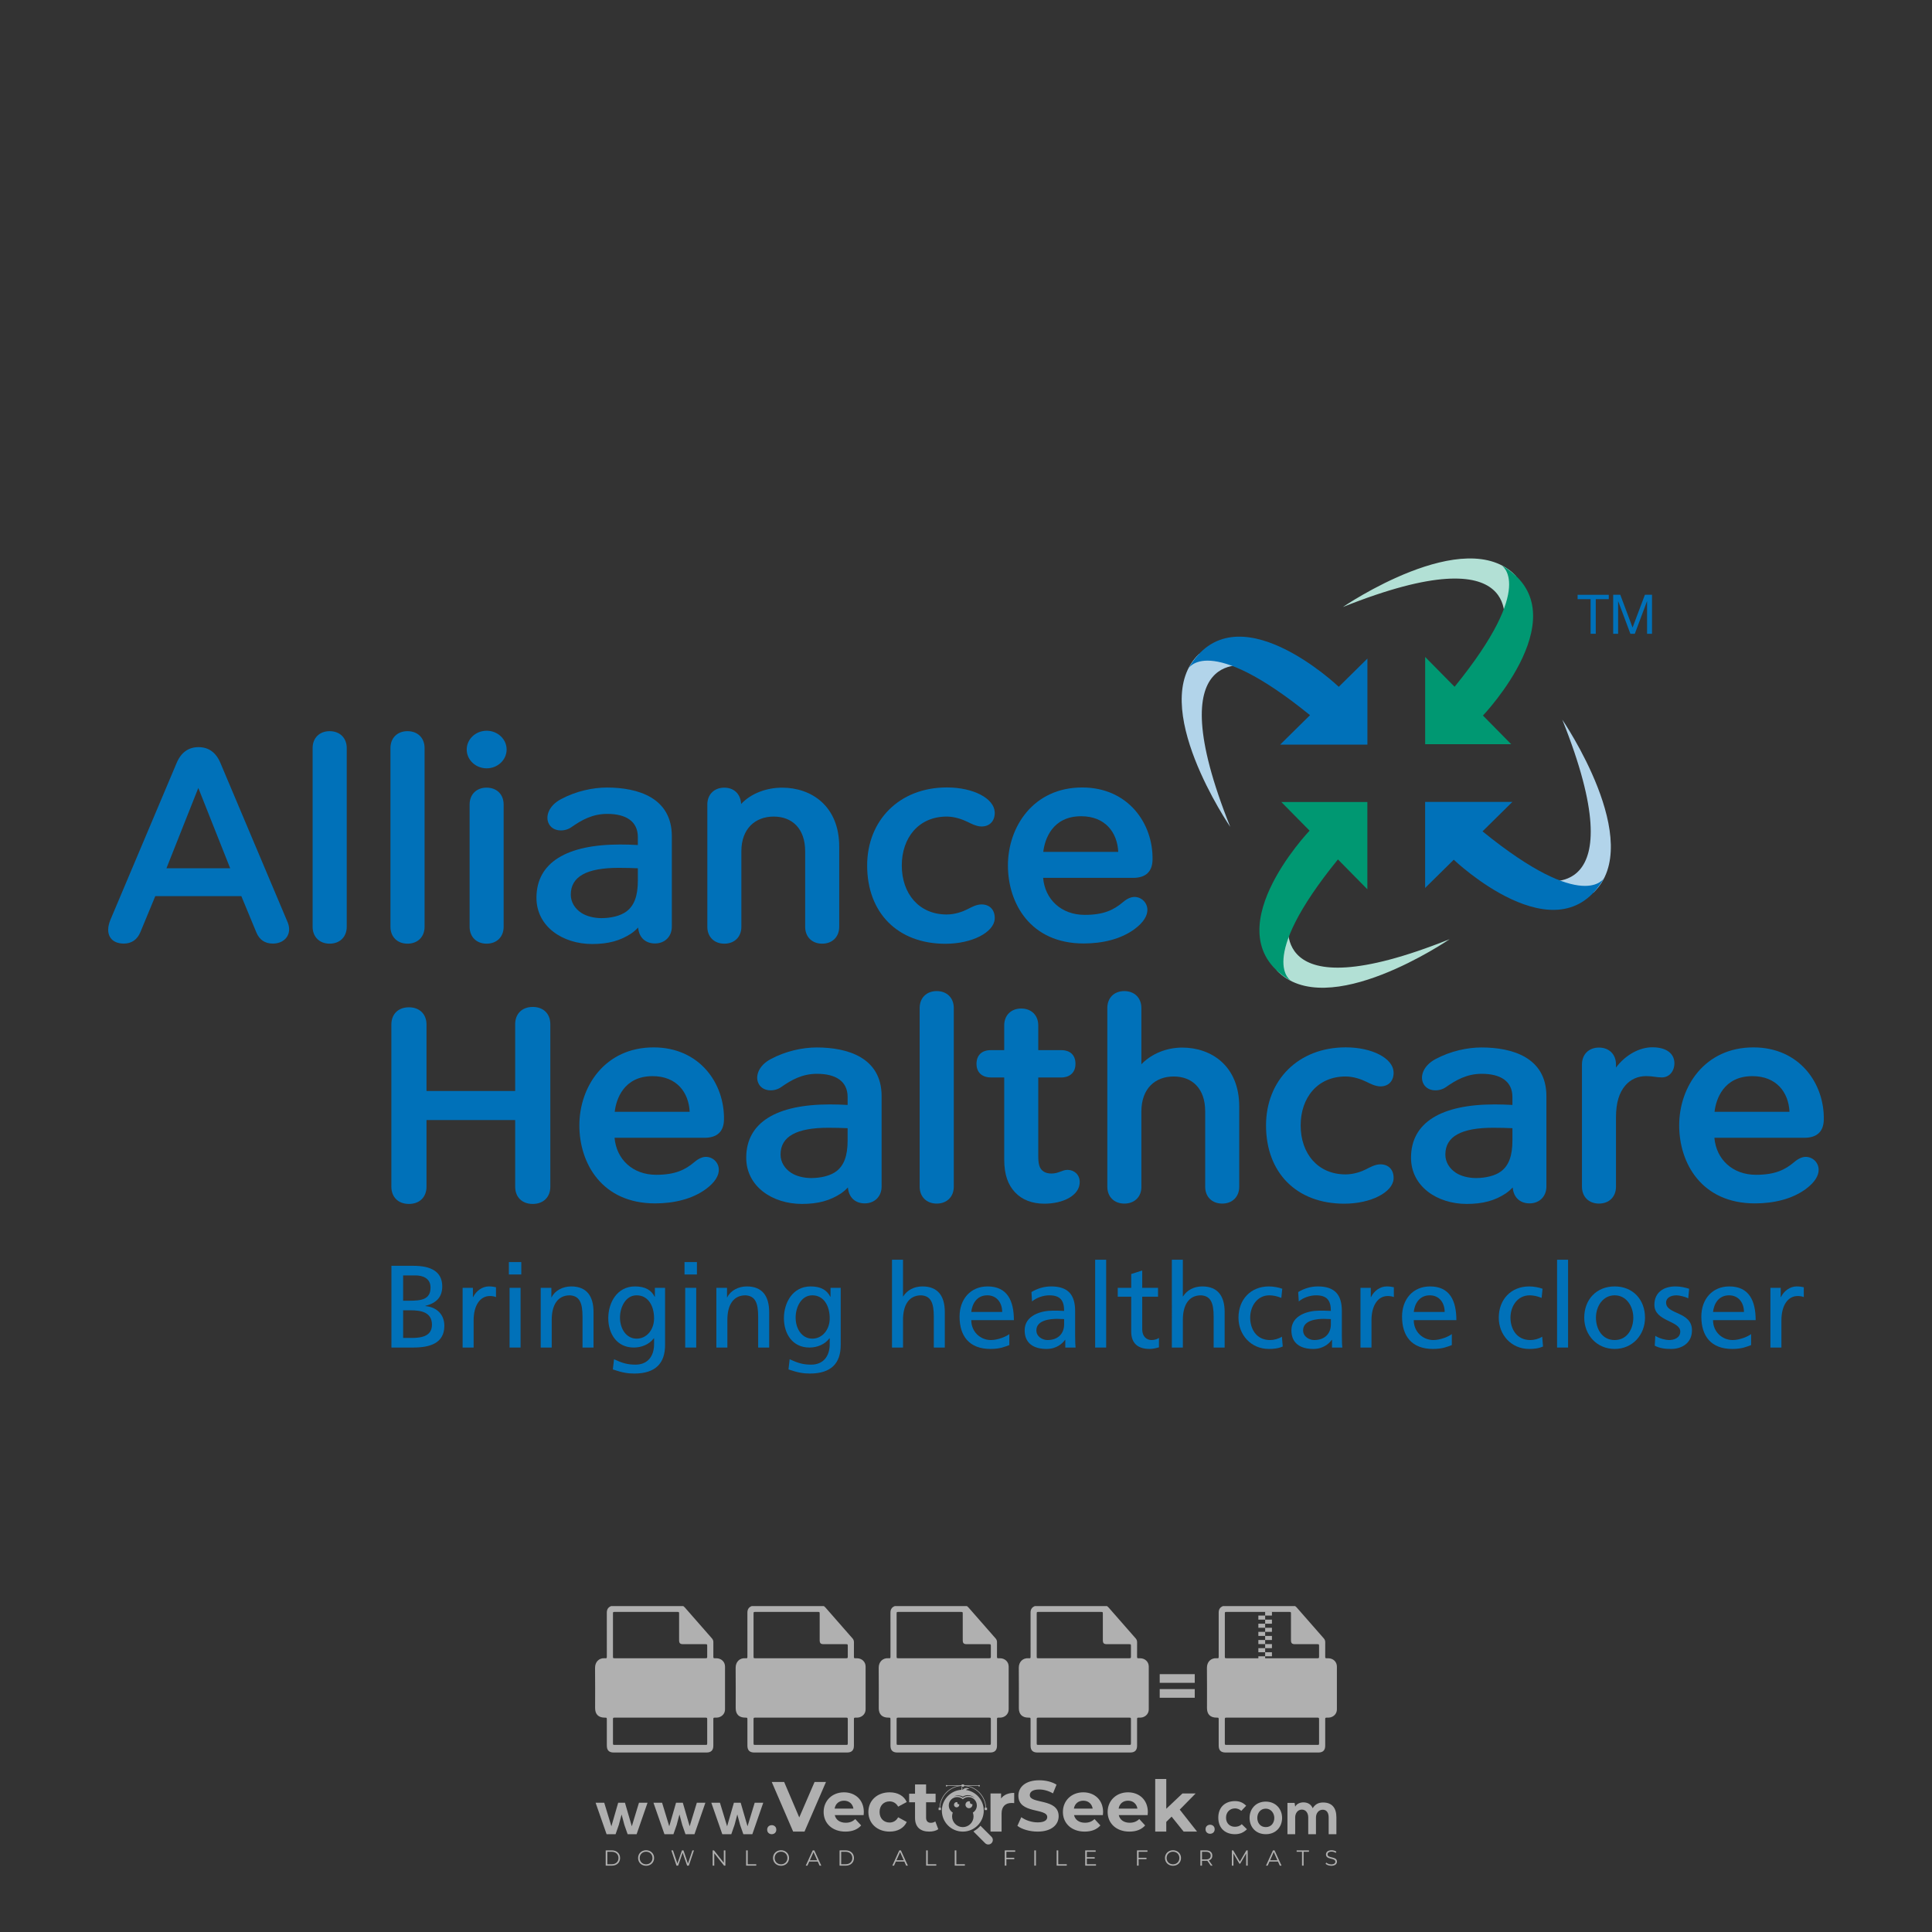 <?xml version="1.0" encoding="iso-8859-1"?>
<!-- Generator: Adobe Illustrator 24.3.0, SVG Export Plug-In . SVG Version: 6.00 Build 0)  -->
<svg version="1.1" id="Layer_1" xmlns="http://www.w3.org/2000/svg" xmlns:xlink="http://www.w3.org/1999/xlink" x="0px" y="0px"
	 viewBox="0 0 500 500" style="enable-background:new 0 0 500 500;" xml:space="preserve">
<rect x="0" y="0" width="500" height="500" fill="#333333" stroke="none"/>
<g id="watermark_1_">
	<g>
		<g id="watermark" style="opacity:0.61;">
			<g>
				<g>
					<g>
						<g>
							<polygon style="fill:#FFFFFF;" points="213.765,461.172 208.204,474.017 205.268,474.017 199.726,461.172 202.938,461.172 
								206.846,470.347 210.81,461.172 							"/>
						</g>
						<g>
							<path style="fill:#FFFFFF;" d="M223.507,469.741h-7.469c0.275,1.23,1.321,1.982,2.826,1.982c1.046,0,1.798-0.312,2.477-0.954
								l1.523,1.651c-0.917,1.046-2.294,1.597-4.074,1.597c-3.413,0-5.634-2.147-5.634-5.083c0-2.954,2.257-5.083,5.267-5.083
								c2.899,0,5.138,1.945,5.138,5.12C223.562,469.191,223.526,469.503,223.507,469.741 M216.002,468.071h4.863
								c-0.202-1.248-1.138-2.055-2.422-2.055C217.139,466.016,216.204,466.805,216.002,468.071"/>
						</g>
						<g>
							<path style="fill:#FFFFFF;" d="M224.735,468.934c0-2.973,2.294-5.083,5.505-5.083c2.074,0,3.707,0.899,4.423,2.514
								l-2.22,1.193c-0.532-0.936-1.321-1.358-2.221-1.358c-1.45,0-2.587,1.009-2.587,2.734c0,1.725,1.138,2.734,2.587,2.734
								c0.899,0,1.688-0.404,2.221-1.358l2.22,1.211c-0.716,1.578-2.349,2.495-4.423,2.495
								C227.029,474.017,224.735,471.907,224.735,468.934"/>
						</g>
						<g>
							<path style="fill:#FFFFFF;" d="M242.828,473.393c-0.587,0.422-1.45,0.624-2.331,0.624c-2.33,0-3.688-1.193-3.688-3.542
								v-4.055h-1.523v-2.202h1.523v-2.404h2.863v2.404h2.459v2.202h-2.459v4.019c0,0.844,0.458,1.303,1.229,1.303
								c0.422,0,0.844-0.128,1.156-0.367L242.828,473.393z"/>
						</g>
					</g>
					<g>
						<path style="fill:#FFFFFF;" d="M262.474,463.997v2.643c-0.238-0.018-0.422-0.037-0.642-0.037
							c-1.578,0-2.624,0.862-2.624,2.753v4.661h-2.863v-9.873h2.734v1.303C259.776,464.493,260.951,463.997,262.474,463.997"/>
					</g>
					<g>
						<path style="fill:#FFFFFF;" d="M263.299,472.53l1.009-2.239c1.083,0.789,2.697,1.339,4.239,1.339
							c1.762,0,2.477-0.587,2.477-1.376c0-2.404-7.469-0.752-7.469-5.524c0-2.184,1.762-4,5.413-4c1.615,0,3.267,0.385,4.459,1.138
							l-0.918,2.257c-1.193-0.679-2.422-1.009-3.56-1.009c-1.761,0-2.44,0.66-2.44,1.468c0,2.367,7.468,0.734,7.468,5.45
							c0,2.147-1.78,3.982-5.45,3.982C266.492,474.017,264.437,473.411,263.299,472.53"/>
					</g>
					<g>
						<path style="fill:#FFFFFF;" d="M285.428,469.741h-7.469c0.275,1.23,1.321,1.982,2.826,1.982c1.046,0,1.798-0.312,2.477-0.954
							l1.523,1.651c-0.918,1.046-2.294,1.597-4.074,1.597c-3.413,0-5.634-2.147-5.634-5.083c0-2.954,2.257-5.083,5.267-5.083
							c2.9,0,5.138,1.945,5.138,5.12C285.484,469.191,285.447,469.503,285.428,469.741 M277.923,468.071h4.863
							c-0.202-1.248-1.138-2.055-2.422-2.055C279.061,466.016,278.125,466.805,277.923,468.071"/>
					</g>
					<g>
						<path style="fill:#FFFFFF;" d="M297.007,469.741h-7.469c0.275,1.23,1.321,1.982,2.826,1.982c1.046,0,1.798-0.312,2.477-0.954
							l1.523,1.651c-0.918,1.046-2.294,1.597-4.074,1.597c-3.413,0-5.634-2.147-5.634-5.083c0-2.954,2.257-5.083,5.267-5.083
							c2.899,0,5.138,1.945,5.138,5.12C297.062,469.191,297.025,469.503,297.007,469.741 M289.501,468.071h4.863
							c-0.202-1.248-1.138-2.055-2.422-2.055C290.639,466.016,289.703,466.805,289.501,468.071"/>
					</g>
					<g>
						<polygon style="fill:#FFFFFF;" points="303.208,470.145 301.831,471.503 301.831,474.017 298.969,474.017 298.969,460.401 
							301.831,460.401 301.831,468.108 306.016,464.144 309.429,464.144 305.318,468.328 309.796,474.017 306.327,474.017 						"/>
					</g>
					<g>
						<path style="fill:#FFFFFF;" d="M256.601,475.359L256.601,475.359l-2.86-2.86c-0.435,0.508-0.953,0.943-1.534,1.284
							c-0.092,0.069-0.186,0.136-0.283,0.199l3.027,3.027c0.456,0.456,1.195,0.456,1.65,0
							C257.057,476.554,257.057,475.815,256.601,475.359"/>
					</g>
					<g>
						<path style="fill:#FFFFFF;" d="M249.984,463.244c0.221-0.173,0.495-0.281,0.797-0.281c0.042,0,0.083,0.002,0.124,0.006
							c-0.214-0.156-0.478-0.249-0.764-0.249c-0.395,0-0.744,0.18-0.981,0.458c-0.051,0-0.1,0.006-0.151,0.008
							c0.039-0.077,0.064-0.162,0.064-0.255c0-0.234-0.143-0.434-0.346-0.519c0.087,0.126,0.138,0.279,0.138,0.445
							c0,0.122-0.031,0.237-0.081,0.341c-2.811,0.201-5.03,2.539-5.03,5.4c0,2.993,2.426,5.42,5.42,5.42
							c2.993,0,5.42-2.426,5.42-5.42C254.595,465.879,252.593,463.635,249.984,463.244 M247.983,464.656
							c0.435,0,0.844,0.112,1.199,0.309c0.374-0.245,0.82-0.387,1.299-0.387c0.711,0,1.348,0.312,1.784,0.806
							c-0.435-0.379-1.004-0.61-1.627-0.61c-0.449,0-0.87,0.12-1.234,0.329c-0.079,0.046-0.156,0.096-0.229,0.15
							c-0.065-0.048-0.133-0.093-0.204-0.134c-0.369-0.219-0.8-0.344-1.26-0.344c-0.3,0-0.588,0.054-0.854,0.152
							C247.196,464.754,247.578,464.656,247.983,464.656 M251.772,469.098c0.115,0.305,0.181,0.634,0.181,0.979
							c0,1.534-1.244,2.777-2.778,2.777c-1.534,0-2.777-1.243-2.777-2.777c0-0.345,0.066-0.674,0.181-0.979
							c-0.62-0.382-1.035-1.064-1.035-1.846c0-1.197,0.971-2.168,2.168-2.168c0.565,0,1.078,0.218,1.463,0.572
							c0.386-0.354,0.899-0.572,1.464-0.572c1.197,0,2.168,0.971,2.168,2.168C252.807,468.034,252.392,468.716,251.772,469.098"/>
					</g>
					<g>
						<path style="fill:#FFFFFF;" d="M251.666,467.061c0,0.497-0.404,0.901-0.901,0.901c-0.497,0-0.901-0.404-0.901-0.901
							s0.404-0.901,0.901-0.901c0.101,0,0.197,0.017,0.287,0.047c-0.03,0.062-0.045,0.132-0.045,0.204
							c0,0.273,0.221,0.494,0.494,0.494c0.05,0,0.099-0.008,0.146-0.022C251.66,466.941,251.666,467,251.666,467.061"/>
					</g>
					<g>
						<path style="fill:#FFFFFF;" d="M248.255,467.061c0,0.376-0.305,0.681-0.681,0.681c-0.376,0-0.681-0.305-0.681-0.681
							s0.305-0.681,0.681-0.681c0.076,0,0.149,0.013,0.217,0.035c-0.023,0.047-0.034,0.1-0.034,0.155
							c0,0.206,0.167,0.374,0.374,0.374c0.038,0,0.075-0.006,0.11-0.017C248.25,466.97,248.255,467.015,248.255,467.061"/>
					</g>
					<g>
						<g>
							<g>
								<rect x="242.908" y="467.83" style="fill:#FFFFFF;" width="0.616" height="0.616"/>
							</g>
							<g>
								<rect x="254.827" y="467.83" style="fill:#FFFFFF;" width="0.616" height="0.616"/>
							</g>
							<g>
								<path style="fill:#FFFFFF;" d="M255.205,468.082h-0.14c0-3.248-2.642-5.89-5.89-5.89c-3.248,0-5.89,2.642-5.89,5.89h-0.14
									c0-1.611,0.627-3.125,1.766-4.264c1.139-1.139,2.653-1.766,4.264-1.766c1.611,0,3.125,0.627,4.264,1.766
									C254.578,464.957,255.205,466.471,255.205,468.082"/>
							</g>
						</g>
						<g>
							<rect x="248.868" y="461.814" style="fill:#FFFFFF;" width="0.616" height="0.616"/>
						</g>
						<g>
							<rect x="244.95" y="462.052" style="fill:#FFFFFF;" width="8.45" height="0.14"/>
						</g>
						<g>
							<path style="fill:#FFFFFF;" d="M245.174,462.15c0,0.108-0.088,0.196-0.196,0.196c-0.108,0-0.196-0.088-0.196-0.196
								c0-0.108,0.088-0.196,0.196-0.196C245.086,461.954,245.174,462.042,245.174,462.15"/>
						</g>
						<g>
							<path style="fill:#FFFFFF;" d="M253.596,462.15c0,0.108-0.088,0.196-0.196,0.196c-0.108,0-0.196-0.088-0.196-0.196
								c0-0.108,0.088-0.196,0.196-0.196C253.509,461.954,253.596,462.042,253.596,462.15"/>
						</g>
					</g>
				</g>
				<g>
					<path style="fill:#FFFFFF;" d="M314.356,473.409c0,1.559-2.364,1.559-2.364,0C311.993,471.851,314.356,471.851,314.356,473.409
						z"/>
				</g>
				<g>
					<g>
						<g>
							<path style="fill:#FFFFFF;" d="M161.739,466.549l1.772,6.088l1.855-6.088h2.215l-2.823,8.14h-2.33l-0.837-2.396l-0.722-2.708
								l-0.722,2.708l-0.837,2.396h-2.33l-2.839-8.14h2.231l1.855,6.088l1.756-6.088H161.739z"/>
						</g>
						<g>
							<path style="fill:#FFFFFF;" d="M176.713,466.549l1.772,6.088l1.855-6.088h2.215l-2.823,8.14h-2.33l-0.837-2.396l-0.722-2.708
								l-0.722,2.708l-0.837,2.396h-2.33l-2.839-8.14h2.231l1.855,6.088l1.756-6.088H176.713z"/>
						</g>
						<g>
							<path style="fill:#FFFFFF;" d="M191.687,466.549l1.772,6.088l1.855-6.088h2.215l-2.823,8.14h-2.33l-0.837-2.396l-0.722-2.708
								l-0.722,2.708l-0.837,2.396h-2.33l-2.839-8.14h2.231l1.855,6.088l1.756-6.088H191.687z"/>
						</g>
					</g>
					<g>
						<path style="fill:#FFFFFF;" d="M200.908,473.52c0,1.559-2.364,1.559-2.364,0C198.545,471.962,200.908,471.962,200.908,473.52z
							"/>
					</g>
					<g>
						<path style="fill:#FFFFFF;" d="M322.71,473.409c-0.935,0.919-1.919,1.28-3.117,1.28c-2.346,0-4.3-1.411-4.3-4.282
							s1.953-4.284,4.3-4.284c1.149,0,2.035,0.329,2.921,1.199l-1.264,1.329c-0.476-0.428-1.066-0.64-1.623-0.64
							c-1.346,0-2.33,0.985-2.33,2.396c0,1.542,1.05,2.362,2.297,2.362c0.64,0,1.28-0.18,1.772-0.672L322.71,473.409z"/>
					</g>
					<g>
						<path style="fill:#FFFFFF;" d="M331.805,470.472c0,2.33-1.591,4.217-4.217,4.217c-2.626,0-4.201-1.887-4.201-4.217
							c0-2.314,1.609-4.217,4.185-4.217C330.149,466.255,331.805,468.158,331.805,470.472z M325.389,470.472
							c0,1.231,0.739,2.38,2.199,2.38c1.46,0,2.199-1.149,2.199-2.38c0-1.215-0.854-2.396-2.199-2.396
							C326.144,468.077,325.389,469.258,325.389,470.472z"/>
					</g>
					<g>
						<path style="fill:#FFFFFF;" d="M338.572,474.689v-4.332c0-1.068-0.559-2.035-1.658-2.035c-1.082,0-1.722,0.967-1.722,2.035
							v4.332h-2.003v-8.107h1.855l0.148,0.985c0.426-0.82,1.362-1.116,2.133-1.116c0.969,0,1.937,0.394,2.396,1.51
							c0.723-1.149,1.658-1.478,2.708-1.478c2.297,0,3.43,1.412,3.43,3.84v4.365h-2.003v-4.365c0-1.066-0.442-1.97-1.526-1.97
							c-1.082,0-1.756,0.935-1.756,2.003v4.332H338.572z"/>
					</g>
				</g>
			</g>
		</g>
		<g style="opacity:0.61;">
			<g>
				<g>
					<path style="fill:#FFFFFF;" d="M345.988,431.299c-0.006-1.224-0.959-2.121-2.189-2.14c-0.924-0.014-0.832,0.12-0.834-0.867
						c-0.003-1.097-0.007-2.194,0.003-3.292c0.003-0.379-0.112-0.691-0.362-0.976c-2.342-2.668-4.678-5.342-7.019-8.011
						c-0.12-0.137-0.275-0.244-0.414-0.366c-6.214,0-12.427,0-18.641,0c-0.794,0.293-1.14,0.868-1.138,1.709
						c0.01,3.748,0.004,7.496,0.004,11.243c0,0.556-0.003,0.589-0.55,0.551c-1.497-0.102-2.516,0.986-2.497,2.492
						c0.044,3.476,0.013,6.953,0.014,10.429c0.001,1.58,0.867,2.443,2.45,2.449c0.582,0.002,0.582,0.002,0.582,0.6
						c0,2.219-0.001,4.438,0.001,6.657c0.001,1.192,0.58,1.771,1.768,1.771c8.013,0.001,16.027,0.001,24.04,0
						c1.168,0,1.755-0.583,1.757-1.745c0.002-2.256,0-4.512,0.001-6.768c0-0.512,0.002-0.511,0.52-0.515
						c0.271-0.002,0.541,0.008,0.809-0.058c0.996-0.246,1.69-1.044,1.694-2.069C346.003,438.696,346.005,434.997,345.988,431.299z
						 M317.537,417.162c5.337,0,10.674,0,16.01,0c0.548,0,0.554,0.007,0.554,0.561c0.001,2.243-0.001,4.486,0.001,6.73
						c0.001,0.811,0.249,1.059,1.06,1.059c1.91,0.001,3.821,0,5.731,0.001c0.458,0,0.479,0.021,0.481,0.483
						c0.003,0.887,0.002,1.775,0,2.662c-0.001,0.477-0.024,0.498-0.504,0.499c-3.895,0.001-7.79,0-11.684,0
						c-3.882,0-7.765,0-11.647,0c-0.55,0-0.552-0.001-0.552-0.561c-0.001-3.624-0.001-7.247,0-10.871
						C316.987,417.166,316.991,417.162,317.537,417.162z M340.822,451.579c-3.883,0.001-7.766,0-11.65,0c-3.871,0-7.742,0-11.613,0
						c-0.572,0-0.574-0.002-0.574-0.579c-0.001-1.997-0.001-3.994,0.001-5.991c0-0.464,0.023-0.486,0.478-0.487
						c7.803-0.001,15.607-0.001,23.41,0c0.478,0,0.499,0.02,0.499,0.503c0.002,1.997,0.001,3.994,0,5.991
						C341.375,451.574,341.37,451.579,340.822,451.579z"/>
				</g>
				<g>
					<g>
						<rect x="327.418" y="417.053" style="fill:#FFFFFF;" width="1.757" height="1.054"/>
					</g>
					<g>
						<rect x="325.662" y="418.107" style="fill:#FFFFFF;" width="1.757" height="1.054"/>
					</g>
					<g>
						<rect x="327.418" y="419.161" style="fill:#FFFFFF;" width="1.757" height="1.054"/>
					</g>
					<g>
						<rect x="325.662" y="420.215" style="fill:#FFFFFF;" width="1.757" height="1.054"/>
					</g>
					<g>
						<rect x="327.418" y="421.269" style="fill:#FFFFFF;" width="1.757" height="1.054"/>
					</g>
					<g>
						<rect x="325.662" y="422.323" style="fill:#FFFFFF;" width="1.757" height="1.054"/>
					</g>
					<g>
						<rect x="327.418" y="423.378" style="fill:#FFFFFF;" width="1.757" height="1.054"/>
					</g>
					<g>
						<rect x="325.662" y="424.432" style="fill:#FFFFFF;" width="1.757" height="1.054"/>
					</g>
					<g>
						<rect x="327.418" y="425.486" style="fill:#FFFFFF;" width="1.757" height="1.054"/>
					</g>
					<g>
						<rect x="325.662" y="426.54" style="fill:#FFFFFF;" width="1.757" height="1.054"/>
					</g>
					<g>
						<rect x="327.418" y="427.594" style="fill:#FFFFFF;" width="1.757" height="1.054"/>
					</g>
					<g>
						<rect x="325.662" y="428.648" style="fill:#FFFFFF;" width="1.757" height="1.054"/>
					</g>
				</g>
			</g>
			<g>
				<path style="fill:#FFFFFF;" d="M187.637,431.299c-0.006-1.224-0.959-2.121-2.189-2.14c-0.924-0.014-0.832,0.12-0.834-0.867
					c-0.003-1.097-0.007-2.194,0.003-3.292c0.003-0.379-0.112-0.691-0.362-0.976c-2.342-2.668-4.678-5.342-7.019-8.011
					c-0.12-0.137-0.275-0.244-0.414-0.366c-6.214,0-12.427,0-18.641,0c-0.794,0.293-1.14,0.868-1.138,1.709
					c0.01,3.748,0.004,7.496,0.004,11.243c0,0.556-0.003,0.589-0.55,0.551c-1.497-0.102-2.516,0.986-2.497,2.492
					c0.044,3.476,0.013,6.953,0.014,10.429c0.001,1.58,0.867,2.443,2.45,2.449c0.582,0.002,0.582,0.002,0.582,0.6
					c0,2.219-0.001,4.438,0.001,6.657c0.001,1.192,0.58,1.771,1.768,1.771c8.013,0.001,16.027,0.001,24.04,0
					c1.168,0,1.755-0.583,1.757-1.745c0.002-2.256,0-4.512,0.001-6.768c0-0.512,0.002-0.511,0.52-0.515
					c0.271-0.002,0.541,0.008,0.809-0.058c0.996-0.246,1.69-1.044,1.694-2.069C187.652,438.696,187.655,434.997,187.637,431.299z
					 M159.187,417.162c5.337,0,10.674,0,16.01,0c0.548,0,0.554,0.007,0.554,0.561c0.001,2.243-0.001,4.486,0.001,6.73
					c0.001,0.811,0.249,1.059,1.06,1.059c1.91,0.001,3.821,0,5.731,0.001c0.458,0,0.479,0.021,0.481,0.483
					c0.003,0.887,0.002,1.775,0,2.662c-0.001,0.477-0.024,0.498-0.504,0.499c-3.895,0.001-7.79,0-11.684,0
					c-3.882,0-7.765,0-11.647,0c-0.55,0-0.552-0.001-0.552-0.561c-0.001-3.624-0.001-7.247,0-10.871
					C158.636,417.166,158.64,417.162,159.187,417.162z M182.472,451.579c-3.883,0.001-7.766,0-11.65,0c-3.871,0-7.742,0-11.613,0
					c-0.572,0-0.574-0.002-0.574-0.579c-0.001-1.997-0.001-3.994,0.001-5.991c0-0.464,0.023-0.486,0.478-0.487
					c7.803-0.001,15.607-0.001,23.41,0c0.478,0,0.499,0.02,0.499,0.503c0.002,1.997,0.001,3.994,0,5.991
					C183.024,451.574,183.019,451.579,182.472,451.579z"/>
			</g>
			<g>
				<path style="fill:#FFFFFF;" d="M159.779,440.669v-7.897h2.779c0.375,0,0.726,0.061,1.053,0.182
					c0.327,0.121,0.612,0.292,0.855,0.513c0.242,0.221,0.434,0.483,0.573,0.789c0.14,0.305,0.21,0.642,0.21,1.009
					c0,0.375-0.07,0.715-0.21,1.02c-0.14,0.305-0.331,0.568-0.573,0.789c-0.243,0.221-0.528,0.392-0.855,0.513
					c-0.327,0.121-0.678,0.182-1.053,0.182h-1.29v2.901H159.779z M162.58,436.356c0.39,0,0.684-0.111,0.882-0.331
					c0.199-0.22,0.298-0.474,0.298-0.761c0-0.14-0.024-0.276-0.072-0.408c-0.048-0.132-0.121-0.248-0.221-0.347
					c-0.099-0.099-0.223-0.178-0.37-0.237c-0.147-0.059-0.32-0.089-0.518-0.089h-1.312v2.173H162.58z"/>
				<path style="fill:#FFFFFF;" d="M166.308,432.771h1.731l3.177,5.294h0.088l-0.088-1.522v-3.772h1.478v7.897h-1.566l-3.353-5.592
					h-0.088l0.088,1.522v4.07h-1.467V432.771z"/>
				<path style="fill:#FFFFFF;" d="M177.922,436.334h3.872c0.022,0.089,0.04,0.195,0.055,0.32c0.014,0.125,0.022,0.25,0.022,0.375
					c0,0.507-0.077,0.985-0.231,1.434c-0.154,0.449-0.397,0.849-0.728,1.202c-0.353,0.375-0.776,0.666-1.268,0.871
					c-0.493,0.206-1.055,0.309-1.688,0.309c-0.574,0-1.114-0.103-1.622-0.309c-0.507-0.206-0.948-0.492-1.323-0.86
					c-0.375-0.367-0.673-0.803-0.894-1.307c-0.221-0.504-0.331-1.053-0.331-1.649c0-0.595,0.11-1.145,0.331-1.649
					c0.221-0.504,0.518-0.939,0.894-1.307c0.375-0.367,0.816-0.654,1.323-0.86c0.507-0.206,1.048-0.309,1.622-0.309
					c0.64,0,1.211,0.11,1.715,0.331c0.504,0.221,0.935,0.526,1.296,0.915l-1.025,1.004c-0.258-0.272-0.544-0.48-0.861-0.623
					c-0.316-0.143-0.695-0.215-1.136-0.215c-0.361,0-0.703,0.065-1.026,0.193c-0.324,0.129-0.607,0.311-0.85,0.546
					c-0.242,0.235-0.436,0.52-0.579,0.855c-0.143,0.335-0.215,0.708-0.215,1.119c0,0.412,0.072,0.785,0.215,1.12
					c0.143,0.335,0.338,0.62,0.584,0.855c0.246,0.235,0.531,0.418,0.855,0.546c0.323,0.129,0.669,0.193,1.037,0.193
					c0.419,0,0.773-0.061,1.064-0.182c0.29-0.121,0.538-0.278,0.744-0.469c0.148-0.132,0.275-0.3,0.381-0.502
					c0.106-0.202,0.189-0.428,0.248-0.678h-2.482V436.334z"/>
			</g>
			<g>
				<path style="fill:#FFFFFF;" d="M224.019,431.299c-0.006-1.224-0.959-2.121-2.189-2.14c-0.924-0.014-0.832,0.12-0.834-0.867
					c-0.003-1.097-0.007-2.194,0.003-3.292c0.003-0.379-0.112-0.691-0.362-0.976c-2.342-2.668-4.678-5.342-7.019-8.011
					c-0.12-0.137-0.275-0.244-0.414-0.366c-6.214,0-12.427,0-18.641,0c-0.794,0.293-1.14,0.868-1.138,1.709
					c0.01,3.748,0.004,7.496,0.004,11.243c0,0.556-0.003,0.589-0.55,0.551c-1.497-0.102-2.516,0.986-2.497,2.492
					c0.044,3.476,0.013,6.953,0.014,10.429c0.001,1.58,0.867,2.443,2.45,2.449c0.582,0.002,0.582,0.002,0.582,0.6
					c0,2.219-0.001,4.438,0.001,6.657c0.001,1.192,0.58,1.771,1.768,1.771c8.013,0.001,16.027,0.001,24.04,0
					c1.168,0,1.755-0.583,1.757-1.745c0.002-2.256,0-4.512,0.001-6.768c0-0.512,0.002-0.511,0.52-0.515
					c0.271-0.002,0.541,0.008,0.809-0.058c0.997-0.246,1.69-1.044,1.694-2.069C224.034,438.696,224.036,434.997,224.019,431.299z
					 M195.568,417.162c5.337,0,10.674,0,16.01,0c0.548,0,0.554,0.007,0.554,0.561c0.001,2.243-0.001,4.486,0.001,6.73
					c0.001,0.811,0.249,1.059,1.06,1.059c1.91,0.001,3.821,0,5.731,0.001c0.458,0,0.479,0.021,0.481,0.483
					c0.003,0.887,0.002,1.775,0,2.662c-0.001,0.477-0.024,0.498-0.504,0.499c-3.895,0.001-7.79,0-11.684,0
					c-3.882,0-7.765,0-11.647,0c-0.55,0-0.552-0.001-0.552-0.561c-0.001-3.624-0.001-7.247,0-10.871
					C195.018,417.166,195.022,417.162,195.568,417.162z M218.854,451.579c-3.883,0.001-7.766,0-11.65,0c-3.871,0-7.742,0-11.613,0
					c-0.572,0-0.574-0.002-0.574-0.579c-0.001-1.997-0.001-3.994,0.001-5.991c0-0.464,0.023-0.486,0.478-0.487
					c7.803-0.001,15.607-0.001,23.41,0c0.478,0,0.499,0.02,0.499,0.503c0.002,1.997,0.001,3.994,0,5.991
					C219.406,451.574,219.401,451.579,218.854,451.579z"/>
			</g>
			<g>
				<path style="fill:#FFFFFF;" d="M205.111,432.771h1.699l2.967,7.897h-1.644l-0.651-1.886h-3.044l-0.651,1.886h-1.643
					L205.111,432.771z M206.997,437.415l-0.706-1.974l-0.287-0.96h-0.088l-0.287,0.96l-0.706,1.974H206.997z"/>
				<path style="fill:#FFFFFF;" d="M211.331,434.536c-0.125,0-0.245-0.024-0.359-0.072c-0.114-0.048-0.213-0.114-0.298-0.199
					c-0.084-0.084-0.151-0.182-0.198-0.292c-0.048-0.11-0.072-0.232-0.072-0.364s0.024-0.254,0.072-0.364
					c0.048-0.11,0.114-0.208,0.198-0.292c0.084-0.084,0.184-0.151,0.298-0.198c0.114-0.048,0.233-0.072,0.359-0.072
					c0.257,0,0.478,0.09,0.662,0.27c0.184,0.181,0.276,0.399,0.276,0.656s-0.092,0.476-0.276,0.656
					C211.809,434.446,211.589,434.536,211.331,434.536z M210.615,440.669v-5.404h1.445v5.404H210.615z"/>
			</g>
			<g>
				<path style="fill:#FFFFFF;" d="M261.044,431.299c-0.006-1.224-0.959-2.121-2.189-2.14c-0.924-0.014-0.832,0.12-0.834-0.867
					c-0.003-1.097-0.007-2.194,0.003-3.292c0.003-0.379-0.112-0.691-0.362-0.976c-2.342-2.668-4.678-5.342-7.019-8.011
					c-0.12-0.137-0.275-0.244-0.414-0.366c-6.214,0-12.427,0-18.641,0c-0.794,0.293-1.14,0.868-1.138,1.709
					c0.01,3.748,0.004,7.496,0.004,11.243c0,0.556-0.003,0.589-0.55,0.551c-1.497-0.102-2.516,0.986-2.497,2.492
					c0.044,3.476,0.013,6.953,0.014,10.429c0.001,1.58,0.867,2.443,2.45,2.449c0.582,0.002,0.582,0.002,0.582,0.6
					c0,2.219-0.001,4.438,0.001,6.657c0.001,1.192,0.58,1.771,1.768,1.771c8.013,0.001,16.027,0.001,24.04,0
					c1.168,0,1.755-0.583,1.757-1.745c0.002-2.256,0-4.512,0.001-6.768c0-0.512,0.002-0.511,0.52-0.515
					c0.271-0.002,0.541,0.008,0.809-0.058c0.996-0.246,1.69-1.044,1.694-2.069C261.059,438.696,261.061,434.997,261.044,431.299z
					 M232.593,417.162c5.337,0,10.674,0,16.01,0c0.548,0,0.554,0.007,0.554,0.561c0.001,2.243-0.001,4.486,0.001,6.73
					c0.001,0.811,0.249,1.059,1.06,1.059c1.91,0.001,3.821,0,5.731,0.001c0.458,0,0.479,0.021,0.481,0.483
					c0.003,0.887,0.002,1.775,0,2.662c-0.001,0.477-0.024,0.498-0.504,0.499c-3.895,0.001-7.79,0-11.684,0
					c-3.882,0-7.765,0-11.647,0c-0.55,0-0.552-0.001-0.552-0.561c-0.001-3.624-0.001-7.247,0-10.871
					C232.042,417.166,232.047,417.162,232.593,417.162z M255.878,451.579c-3.883,0.001-7.766,0-11.65,0c-3.871,0-7.742,0-11.613,0
					c-0.572,0-0.574-0.002-0.574-0.579c-0.001-1.997-0.001-3.994,0.001-5.991c0-0.464,0.023-0.486,0.478-0.487
					c7.803-0.001,15.607-0.001,23.41,0c0.478,0,0.499,0.02,0.499,0.503c0.002,1.997,0.001,3.994,0,5.991
					C256.431,451.574,256.426,451.579,255.878,451.579z"/>
			</g>
			<g>
				<path style="fill:#FFFFFF;" d="M236.361,440.845c-0.338,0-0.662-0.048-0.971-0.143c-0.309-0.095-0.592-0.239-0.849-0.43
					c-0.257-0.191-0.481-0.425-0.673-0.7c-0.191-0.276-0.342-0.597-0.452-0.965l1.401-0.551c0.103,0.397,0.283,0.726,0.54,0.987
					c0.257,0.261,0.596,0.392,1.015,0.392c0.154,0,0.303-0.02,0.447-0.061c0.143-0.04,0.272-0.099,0.386-0.176
					s0.204-0.175,0.27-0.292c0.066-0.118,0.099-0.254,0.099-0.408c0-0.147-0.026-0.279-0.077-0.397
					c-0.051-0.117-0.138-0.227-0.259-0.331c-0.121-0.103-0.28-0.202-0.475-0.298c-0.195-0.095-0.435-0.195-0.722-0.298l-0.485-0.176
					c-0.213-0.073-0.429-0.173-0.645-0.298c-0.217-0.125-0.413-0.276-0.59-0.452c-0.177-0.176-0.322-0.384-0.436-0.623
					c-0.114-0.239-0.171-0.509-0.171-0.81c0-0.309,0.06-0.597,0.182-0.866c0.121-0.268,0.294-0.503,0.518-0.706
					c0.224-0.202,0.492-0.36,0.805-0.474s0.66-0.171,1.042-0.171c0.397,0,0.74,0.053,1.031,0.16
					c0.291,0.107,0.537,0.243,0.739,0.408c0.202,0.165,0.366,0.348,0.491,0.546c0.125,0.199,0.217,0.386,0.276,0.563l-1.312,0.551
					c-0.074-0.221-0.208-0.419-0.402-0.596c-0.195-0.176-0.462-0.265-0.8-0.265c-0.324,0-0.592,0.075-0.805,0.226
					c-0.213,0.151-0.32,0.348-0.32,0.59c0,0.235,0.103,0.436,0.309,0.601c0.206,0.165,0.533,0.325,0.982,0.48l0.497,0.165
					c0.316,0.111,0.605,0.237,0.866,0.381c0.261,0.143,0.485,0.314,0.673,0.513c0.187,0.199,0.331,0.425,0.43,0.678
					c0.1,0.254,0.149,0.546,0.149,0.877c0,0.412-0.083,0.767-0.248,1.064c-0.165,0.298-0.377,0.542-0.634,0.734
					c-0.258,0.191-0.548,0.335-0.872,0.43C236.986,440.797,236.67,440.845,236.361,440.845z"/>
				<path style="fill:#FFFFFF;" d="M239.516,432.771h1.61l1.633,4.754l0.287,1.015h0.088l0.309-1.015l1.699-4.754h1.61l-2.879,7.897
					h-1.566L239.516,432.771z"/>
				<path style="fill:#FFFFFF;" d="M251.097,436.334h3.871c0.022,0.089,0.04,0.195,0.055,0.32c0.015,0.125,0.023,0.25,0.023,0.375
					c0,0.507-0.078,0.985-0.232,1.434c-0.154,0.449-0.397,0.849-0.728,1.202c-0.353,0.375-0.775,0.666-1.268,0.871
					c-0.493,0.206-1.055,0.309-1.688,0.309c-0.574,0-1.114-0.103-1.621-0.309c-0.507-0.206-0.949-0.492-1.324-0.86
					c-0.375-0.367-0.673-0.803-0.894-1.307c-0.22-0.504-0.331-1.053-0.331-1.649c0-0.595,0.11-1.145,0.331-1.649
					c0.221-0.504,0.518-0.939,0.894-1.307c0.375-0.367,0.816-0.654,1.324-0.86c0.507-0.206,1.047-0.309,1.621-0.309
					c0.64,0,1.211,0.11,1.715,0.331c0.504,0.221,0.936,0.526,1.296,0.915l-1.026,1.004c-0.257-0.272-0.544-0.48-0.861-0.623
					c-0.316-0.143-0.694-0.215-1.136-0.215c-0.36,0-0.702,0.065-1.026,0.193c-0.323,0.129-0.607,0.311-0.849,0.546
					c-0.243,0.235-0.436,0.52-0.579,0.855c-0.143,0.335-0.215,0.708-0.215,1.119c0,0.412,0.072,0.785,0.215,1.12
					c0.143,0.335,0.338,0.62,0.585,0.855c0.246,0.235,0.531,0.418,0.854,0.546c0.324,0.129,0.669,0.193,1.037,0.193
					c0.419,0,0.774-0.061,1.064-0.182c0.29-0.121,0.539-0.278,0.745-0.469c0.147-0.132,0.274-0.3,0.38-0.502
					c0.107-0.202,0.189-0.428,0.248-0.678h-2.482V436.334z"/>
			</g>
			<g>
				<path style="fill:#FFFFFF;" d="M297.3,431.299c-0.006-1.224-0.959-2.121-2.189-2.14c-0.924-0.014-0.832,0.12-0.834-0.867
					c-0.003-1.097-0.007-2.194,0.003-3.292c0.003-0.379-0.112-0.691-0.362-0.976c-2.342-2.668-4.678-5.342-7.019-8.011
					c-0.12-0.137-0.275-0.244-0.414-0.366c-6.214,0-12.427,0-18.641,0c-0.794,0.293-1.14,0.868-1.138,1.709
					c0.01,3.748,0.004,7.496,0.004,11.243c0,0.556-0.003,0.589-0.55,0.551c-1.497-0.102-2.516,0.986-2.497,2.492
					c0.044,3.476,0.013,6.953,0.014,10.429c0.001,1.58,0.867,2.443,2.45,2.449c0.582,0.002,0.582,0.002,0.582,0.6
					c0,2.219-0.001,4.438,0.001,6.657c0.001,1.192,0.58,1.771,1.768,1.771c8.013,0.001,16.027,0.001,24.04,0
					c1.168,0,1.755-0.583,1.757-1.745c0.002-2.256,0-4.512,0.001-6.768c0-0.512,0.002-0.511,0.52-0.515
					c0.271-0.002,0.541,0.008,0.809-0.058c0.996-0.246,1.69-1.044,1.694-2.069C297.315,438.696,297.318,434.997,297.3,431.299z
					 M268.85,417.162c5.337,0,10.674,0,16.01,0c0.548,0,0.554,0.007,0.554,0.561c0.001,2.243-0.001,4.486,0.001,6.73
					c0.001,0.811,0.249,1.059,1.06,1.059c1.91,0.001,3.821,0,5.731,0.001c0.458,0,0.479,0.021,0.481,0.483
					c0.003,0.887,0.002,1.775,0,2.662c-0.001,0.477-0.024,0.498-0.504,0.499c-3.895,0.001-7.79,0-11.684,0
					c-3.882,0-7.765,0-11.647,0c-0.55,0-0.552-0.001-0.552-0.561c-0.001-3.624-0.001-7.247,0-10.871
					C268.299,417.166,268.303,417.162,268.85,417.162z M292.135,451.579c-3.883,0.001-7.766,0-11.65,0c-3.871,0-7.742,0-11.613,0
					c-0.572,0-0.574-0.002-0.574-0.579c-0.001-1.997-0.001-3.994,0.001-5.991c0-0.464,0.023-0.486,0.478-0.487
					c7.803-0.001,15.607-0.001,23.41,0c0.478,0,0.499,0.02,0.499,0.503c0.001,1.997,0.001,3.994,0,5.991
					C292.687,451.574,292.682,451.579,292.135,451.579z"/>
			</g>
			<g>
				<path style="fill:#FFFFFF;" d="M272.966,434.183v1.831h3.165v1.412h-3.165v1.831h3.518v1.412h-5.007v-7.897h5.007v1.412H272.966
					z"/>
				<path style="fill:#FFFFFF;" d="M277.852,440.669v-7.897h2.779c0.375,0,0.726,0.061,1.053,0.182
					c0.327,0.121,0.612,0.292,0.855,0.513c0.243,0.221,0.434,0.483,0.574,0.789c0.14,0.305,0.209,0.642,0.209,1.009
					c0,0.375-0.07,0.715-0.209,1.02c-0.14,0.305-0.331,0.568-0.574,0.789c-0.243,0.221-0.528,0.392-0.855,0.513
					c-0.327,0.121-0.678,0.182-1.053,0.182h-1.29v2.901H277.852z M280.653,436.356c0.389,0,0.684-0.111,0.882-0.331
					c0.199-0.22,0.298-0.474,0.298-0.761c0-0.14-0.024-0.276-0.072-0.408c-0.048-0.132-0.121-0.248-0.221-0.347
					c-0.099-0.099-0.222-0.178-0.37-0.237c-0.147-0.059-0.32-0.089-0.518-0.089h-1.312v2.173H280.653z"/>
				<path style="fill:#FFFFFF;" d="M286.797,440.845c-0.338,0-0.662-0.048-0.971-0.143c-0.309-0.095-0.592-0.239-0.849-0.43
					c-0.257-0.191-0.482-0.425-0.673-0.7c-0.191-0.276-0.342-0.597-0.452-0.965l1.401-0.551c0.103,0.397,0.283,0.726,0.541,0.987
					c0.257,0.261,0.595,0.392,1.015,0.392c0.154,0,0.303-0.02,0.447-0.061c0.143-0.04,0.272-0.099,0.386-0.176
					c0.114-0.077,0.204-0.175,0.27-0.292c0.066-0.118,0.1-0.254,0.1-0.408c0-0.147-0.026-0.279-0.077-0.397
					c-0.051-0.117-0.138-0.227-0.259-0.331c-0.121-0.103-0.279-0.202-0.474-0.298c-0.195-0.095-0.436-0.195-0.723-0.298
					l-0.485-0.176c-0.213-0.073-0.428-0.173-0.645-0.298c-0.217-0.125-0.414-0.276-0.59-0.452c-0.176-0.176-0.322-0.384-0.436-0.623
					c-0.114-0.239-0.171-0.509-0.171-0.81c0-0.309,0.061-0.597,0.182-0.866c0.121-0.268,0.294-0.503,0.518-0.706
					c0.224-0.202,0.493-0.36,0.805-0.474c0.312-0.114,0.66-0.171,1.042-0.171c0.397,0,0.741,0.053,1.031,0.16
					c0.29,0.107,0.537,0.243,0.739,0.408c0.202,0.165,0.365,0.348,0.491,0.546c0.125,0.199,0.217,0.386,0.276,0.563l-1.312,0.551
					c-0.074-0.221-0.208-0.419-0.403-0.596c-0.195-0.176-0.462-0.265-0.799-0.265c-0.324,0-0.592,0.075-0.805,0.226
					c-0.213,0.151-0.32,0.348-0.32,0.59c0,0.235,0.103,0.436,0.309,0.601c0.206,0.165,0.533,0.325,0.982,0.48l0.496,0.165
					c0.316,0.111,0.605,0.237,0.866,0.381c0.261,0.143,0.485,0.314,0.673,0.513c0.187,0.199,0.331,0.425,0.43,0.678
					c0.099,0.254,0.149,0.546,0.149,0.877c0,0.412-0.083,0.767-0.248,1.064c-0.165,0.298-0.377,0.542-0.634,0.734
					c-0.258,0.191-0.548,0.335-0.872,0.43C287.422,440.797,287.105,440.845,286.797,440.845z"/>
			</g>
			<g>
				<path style="fill:#FFFFFF;" d="M321.394,439.168l4.004-4.985h-3.827v-1.412h5.559v1.5l-3.96,4.985h4.004v1.412h-5.779V439.168z"
					/>
				<path style="fill:#FFFFFF;" d="M328.409,432.771h1.489v7.897h-1.489V432.771z"/>
				<path style="fill:#FFFFFF;" d="M331.486,440.669v-7.897h2.779c0.375,0,0.726,0.061,1.053,0.182
					c0.327,0.121,0.612,0.292,0.855,0.513s0.434,0.483,0.574,0.789c0.14,0.305,0.209,0.642,0.209,1.009
					c0,0.375-0.07,0.715-0.209,1.02c-0.14,0.305-0.331,0.568-0.574,0.789c-0.243,0.221-0.528,0.392-0.855,0.513
					c-0.327,0.121-0.678,0.182-1.053,0.182h-1.29v2.901H331.486z M334.288,436.356c0.389,0,0.684-0.111,0.882-0.331
					c0.199-0.22,0.298-0.474,0.298-0.761c0-0.14-0.024-0.276-0.072-0.408c-0.048-0.132-0.121-0.248-0.221-0.347
					c-0.099-0.099-0.222-0.178-0.37-0.237c-0.147-0.059-0.32-0.089-0.518-0.089h-1.312v2.173H334.288z"/>
			</g>
		</g>
		<g style="opacity:0.61;">
			<path style="fill:#FFFFFF;" d="M300.133,433.27h9.067v2.242h-9.067V433.27z M300.133,437.136h9.067v2.243h-9.067V437.136z"/>
		</g>
	</g>
	<g style="opacity:0.61;">
		<path style="fill:#FFFFFF;" d="M156.756,478.878h1.607c1.263,0,2.114,0.812,2.114,1.974c0,1.161-0.851,1.973-2.114,1.973h-1.607
			V478.878z M158.34,482.464c1.049,0,1.725-0.665,1.725-1.612c0-0.947-0.677-1.613-1.725-1.613h-1.167v3.225H158.34z"/>
		<path style="fill:#FFFFFF;" d="M165.139,480.851c0-1.15,0.879-2.007,2.075-2.007c1.184,0,2.069,0.851,2.069,2.007
			c0,1.156-0.885,2.007-2.069,2.007C166.019,482.858,165.139,482.002,165.139,480.851z M168.866,480.851
			c0-0.942-0.705-1.635-1.652-1.635c-0.953,0-1.663,0.693-1.663,1.635c0,0.941,0.71,1.635,1.663,1.635
			C168.162,482.486,168.866,481.793,168.866,480.851z"/>
		<path style="fill:#FFFFFF;" d="M179.596,478.878l-1.331,3.947h-0.44l-1.156-3.366l-1.161,3.366h-0.434l-1.331-3.947h0.429
			l1.139,3.394l1.178-3.394h0.389l1.161,3.411l1.156-3.411H179.596z"/>
		<path style="fill:#FFFFFF;" d="M187.731,478.878v3.947h-0.344l-2.537-3.202v3.202h-0.417v-3.947h0.344l2.543,3.203v-3.203H187.731
			z"/>
		<path style="fill:#FFFFFF;" d="M193.093,478.878h0.417v3.586h2.21v0.361h-2.627V478.878z"/>
		<path style="fill:#FFFFFF;" d="M200.061,480.851c0-1.15,0.879-2.007,2.075-2.007c1.184,0,2.069,0.851,2.069,2.007
			c0,1.156-0.885,2.007-2.069,2.007C200.941,482.858,200.061,482.002,200.061,480.851z M203.788,480.851
			c0-0.942-0.705-1.635-1.652-1.635c-0.953,0-1.663,0.693-1.663,1.635c0,0.941,0.71,1.635,1.663,1.635
			C203.083,482.486,203.788,481.793,203.788,480.851z"/>
		<path style="fill:#FFFFFF;" d="M211.636,481.77h-2.199l-0.474,1.054h-0.434l1.804-3.947h0.412l1.804,3.947h-0.44L211.636,481.77z
			 M211.484,481.432l-0.947-2.12l-0.947,2.12H211.484z"/>
		<path style="fill:#FFFFFF;" d="M217.28,478.878h1.607c1.263,0,2.114,0.812,2.114,1.974c0,1.161-0.851,1.973-2.114,1.973h-1.607
			V478.878z M218.864,482.464c1.049,0,1.725-0.665,1.725-1.612c0-0.947-0.677-1.613-1.725-1.613h-1.167v3.225H218.864z"/>
		<path style="fill:#FFFFFF;" d="M234.041,481.77h-2.199l-0.474,1.054h-0.434l1.804-3.947h0.412l1.804,3.947h-0.44L234.041,481.77z
			 M233.889,481.432l-0.947-2.12l-0.947,2.12H233.889z"/>
		<path style="fill:#FFFFFF;" d="M239.685,478.878h0.417v3.586h2.21v0.361h-2.627V478.878z"/>
		<path style="fill:#FFFFFF;" d="M247.082,478.878h0.417v3.586h2.21v0.361h-2.627V478.878z"/>
		<path style="fill:#FFFFFF;" d="M260.449,479.239v1.551h2.041v0.361h-2.041v1.675h-0.417v-3.947h2.706v0.361H260.449z"/>
		<path style="fill:#FFFFFF;" d="M267.678,478.878h0.417v3.947h-0.417V478.878z"/>
		<path style="fill:#FFFFFF;" d="M273.456,478.878h0.417v3.586h2.21v0.361h-2.627V478.878z"/>
		<path style="fill:#FFFFFF;" d="M283.644,482.464v0.361h-2.791v-3.947h2.706v0.361h-2.289v1.404h2.041v0.355h-2.041v1.466H283.644z
			"/>
		<path style="fill:#FFFFFF;" d="M294.672,479.239v1.551h2.041v0.361h-2.041v1.675h-0.417v-3.947h2.706v0.361H294.672z"/>
		<path style="fill:#FFFFFF;" d="M301.5,480.851c0-1.15,0.879-2.007,2.075-2.007c1.184,0,2.069,0.851,2.069,2.007
			c0,1.156-0.885,2.007-2.069,2.007C302.379,482.858,301.5,482.002,301.5,480.851z M305.226,480.851
			c0-0.942-0.705-1.635-1.652-1.635c-0.953,0-1.663,0.693-1.663,1.635c0,0.941,0.71,1.635,1.663,1.635
			C304.522,482.486,305.226,481.793,305.226,480.851z"/>
		<path style="fill:#FFFFFF;" d="M313.351,482.825l-0.902-1.269c-0.102,0.011-0.203,0.017-0.316,0.017h-1.06v1.252h-0.417v-3.947
			h1.477c1.004,0,1.613,0.507,1.613,1.353c0,0.62-0.327,1.054-0.902,1.24l0.964,1.353H313.351z M313.328,480.231
			c0-0.632-0.417-0.992-1.207-0.992h-1.048v1.979h1.048C312.911,481.218,313.328,480.851,313.328,480.231z"/>
		<path style="fill:#FFFFFF;" d="M322.907,478.878v3.947h-0.4v-3.158l-1.551,2.656h-0.197l-1.551-2.639v3.14h-0.4v-3.947h0.344
			l1.714,2.926l1.697-2.926H322.907z"/>
		<path style="fill:#FFFFFF;" d="M330.744,481.77h-2.199l-0.473,1.054h-0.434l1.804-3.947h0.411l1.804,3.947h-0.44L330.744,481.77z
			 M330.592,481.432l-0.947-2.12l-0.947,2.12H330.592z"/>
		<path style="fill:#FFFFFF;" d="M336.957,479.239h-1.387v-0.361h3.192v0.361h-1.387v3.586h-0.417V479.239z"/>
		<path style="fill:#FFFFFF;" d="M343.063,482.346l0.164-0.321c0.282,0.276,0.784,0.479,1.302,0.479c0.739,0,1.06-0.31,1.06-0.699
			c0-1.083-2.43-0.417-2.43-1.877c0-0.581,0.451-1.083,1.455-1.083c0.446,0,0.908,0.13,1.224,0.35l-0.141,0.333
			c-0.338-0.22-0.733-0.327-1.083-0.327c-0.722,0-1.043,0.321-1.043,0.716c0,1.083,2.43,0.429,2.43,1.866
			c0,0.581-0.462,1.077-1.472,1.077C343.937,482.858,343.356,482.65,343.063,482.346z"/>
	</g>
</g>
<g>
</g>
<g>
	<g>
		<g>
			<g>
				<path style="fill:#0071B9;" d="M105.463,189.225c2.637,0,4.418,1.758,4.418,4.372v46.248c0,2.618-1.781,4.376-4.418,4.376
					c-2.632,0-4.413-1.758-4.413-4.376v-46.248C101.05,190.982,102.831,189.225,105.463,189.225z"/>
				<path style="fill:#0071B9;" d="M85.316,189.225c2.637,0,4.42,1.758,4.42,4.372v46.248c0,2.618-1.783,4.376-4.42,4.376
					c-2.632,0-4.412-1.758-4.412-4.376v-46.248C80.904,190.982,82.684,189.225,85.316,189.225z"/>
				<path style="fill:#0071B9;" d="M51.379,193.359c2.677,0,4.611,1.444,5.741,4.275l17.335,41.077
					c1.207,2.946-0.626,5.486-3.851,5.486c-2.017,0-3.462-0.964-4.25-2.867l-3.896-9.412H40.189l-3.831,9.253
					c-0.815,2.008-2.301,3.026-4.316,3.026c-3.489,0-4.976-2.58-3.437-6.221c0,0,17.033-40.341,17.025-40.324
					C46.771,194.804,48.705,193.359,51.379,193.359z M43.077,224.705h16.492l-8.247-20.782L43.077,224.705z"/>
				<path style="fill:#0071B9;" d="M125.95,189.115c2.847,0,5.163,2.181,5.163,4.864c0,2.682-2.317,4.865-5.163,4.865
					c-2.848,0-5.165-2.183-5.165-4.865C120.785,191.296,123.102,189.115,125.95,189.115z M121.534,208.213v31.631
					c0,2.618,1.768,4.376,4.4,4.376c2.637,0,4.408-1.758,4.408-4.376v-31.631c0-2.615-1.77-4.372-4.408-4.372
					C123.302,203.841,121.534,205.598,121.534,208.213z"/>
				<path style="fill:#0071B9;" d="M202.437,203.846c7.512,0,14.752,4.721,14.752,15.268v20.731c0,2.618-1.771,4.376-4.408,4.376
					c-2.634,0-4.405-1.758-4.405-4.376v-19.526c0-5.93-3.415-8.991-8.141-8.991c-4.721,0-8.37,3.062-8.37,8.991v19.526
					c0,2.618-1.771,4.376-4.406,4.376c-2.634,0-4.403-1.758-4.403-4.376v-31.625c0-2.615,1.769-4.374,4.403-4.374
					c2.378,0,4.193,1.508,4.343,4.22C194.434,205.264,198.457,203.846,202.437,203.846z"/>
				<path style="fill:#0071B9;" d="M245.045,203.789c6.928,0,12.18,2.87,12.383,6.32c0.124,2.13-1.105,3.783-3.404,3.783
					c-1.337,0-2.757-0.769-3.702-1.226c-1.159-0.562-3.188-1.339-5.312-1.339c-7.238,0-11.628,5.453-11.628,12.669
					c0,7.214,4.389,12.67,11.628,12.67c2.123,0,4.134-0.727,5.312-1.33c1.093-0.559,2.365-1.273,3.702-1.273
					c2.299,0,3.528,1.63,3.404,3.761c-0.203,3.45-5.836,6.423-12.764,6.423c-12.368,0-20.245-8.039-20.245-20.251
					C224.419,212.376,232.676,203.789,245.045,203.789z"/>
				<path style="fill:#0071B9;" d="M280.061,203.797c11.919,0,18.423,9.344,18.215,18.763c-0.067,2.986-1.741,4.63-5.005,4.63
					h-23.31c0.475,5.575,4.688,9.58,10.784,9.58c4.949,0,7.55-1.323,9.877-3.297c1.083-0.922,2.094-1.344,2.978-1.344
					c1.777,0,3.341,1.438,3.344,3.357c0,1.454-0.922,3.204-3.373,4.997c-3.539,2.59-8.267,3.687-13.13,3.687
					c-13.769,0-19.592-10.397-19.592-20.19C260.85,213.951,267.465,203.797,280.061,203.797z M269.999,220.47h19.401
					c-0.241-5.021-3.347-9.228-9.604-9.228C272.34,211.242,270.372,217.213,269.999,220.47z"/>
				<path style="fill:#0071B9;" d="M147.719,231.538c0,1.909,1.043,3.632,2.784,4.751c1.284,0.826,3.222,1.322,5.126,1.322
					c2.488,0,4.991-0.574,6.545-1.764c1.968-1.507,2.902-3.996,2.902-7.961v-3.177c-1.599-0.067-3.059-0.112-4.947-0.112
					C151.867,224.597,147.719,226.826,147.719,231.538z M173.87,216.42v23.373c0,2.615-1.832,4.374-4.368,4.374
					c-2.371,0-4.136-1.455-4.351-4.121c-0.834,0.869-1.547,1.383-1.76,1.523c-2.872,1.902-5.989,2.741-10.138,2.741
					c-7.639,0-14.419-4.514-14.419-11.959c0-9.162,7.881-13.792,21.614-13.792c1.64,0,3.06,0.049,4.626,0.135v-2.043
					c0-4.136-3.117-6.016-7.938-6.016c-3.822,0-6.64,1.6-9.282,3.454c-1.805,1.27-4.968,1.218-5.938-1.163
					c-0.741-1.817,0.177-4.442,3.22-6.078c4.001-2.15,8.384-3.032,11.926-3.032C165.012,203.817,173.87,206.388,173.87,216.42z"/>
			</g>
			<g>
				<path style="fill:#0071B9;" d="M270.271,311.513c-3.193,0-5.789-1.027-7.584-2.946c-1.799-1.921-2.798-4.527-2.798-8.544
					v-21.166l-3.493-0.01c-1.78,0-3.679-0.93-3.679-3.537c0-2.216,1.376-3.533,3.679-3.533h3.493v-6.402
					c0-2.616,1.77-4.373,4.402-4.373c2.637,0,4.41,1.757,4.41,4.373v6.402h5.946c2.341,0,3.683,1.294,3.683,3.544
					c0,2.609-1.902,3.536-3.683,3.536H268.7v20.123c0,2.101,0.184,3.459,1.451,4.251c0.527,0.332,1.242,0.478,1.965,0.478
					c1.864,0,2.763-0.948,4.165-0.948c1.691,0,3.15,1.201,3.15,3.147C279.431,309.42,275.102,311.513,270.271,311.513z"/>
				<path style="fill:#0071B9;" d="M242.42,256.492c2.636,0,4.419,1.757,4.419,4.371v46.248c0,2.618-1.783,4.376-4.419,4.376
					c-2.633,0-4.413-1.759-4.413-4.376v-46.248C238.008,258.249,239.788,256.492,242.42,256.492z"/>
				<path style="fill:#0071B9;" d="M320.713,286.38v20.731c0,2.618-1.773,4.376-4.409,4.376c-2.634,0-4.405-1.759-4.405-4.376
					v-19.526c0-5.93-3.416-8.991-8.141-8.991c-4.721,0-8.372,3.016-8.372,9.105v19.526c0,2.504-1.771,4.263-4.406,4.263
					c-2.635,0-4.406-1.759-4.406-4.376v-46.248c0-2.614,1.759-4.371,4.391-4.371c2.636,0,4.421,1.757,4.421,4.371v14.563
					c2.703-2.803,6.623-4.314,10.574-4.314C313.472,271.112,320.713,275.833,320.713,286.38z"/>
				<path style="fill:#0071B9;" d="M169.149,271.063c11.918,0,18.423,9.344,18.213,18.764c-0.066,2.985-1.741,4.63-5.004,4.63
					h-23.31c0.475,5.575,4.688,9.58,10.784,9.58c4.95,0,7.551-1.323,9.878-3.296c1.083-0.922,2.094-1.345,2.979-1.345
					c1.775,0,3.339,1.438,3.342,3.357c0,1.454-0.923,3.204-3.373,4.998c-3.539,2.589-8.268,3.686-13.13,3.686
					c-13.77,0-19.592-10.397-19.592-20.19C149.938,281.217,156.551,271.063,169.149,271.063z M159.087,287.735h19.401
					c-0.242-5.02-3.346-9.228-9.605-9.228C161.428,278.507,159.46,284.479,159.087,287.735z"/>
				<path style="fill:#0071B9;" d="M453.782,271.063c11.918,0,18.423,9.344,18.213,18.764c-0.064,2.985-1.74,4.63-5.004,4.63
					h-23.308c0.474,5.575,4.687,9.58,10.782,9.58c4.951,0,7.551-1.323,9.878-3.296c1.084-0.922,2.094-1.345,2.979-1.345
					c1.775,0,3.34,1.438,3.344,3.357c0,1.454-0.925,3.204-3.374,4.998c-3.538,2.589-8.268,3.686-13.129,3.686
					c-13.769,0-19.592-10.397-19.592-20.19C434.57,281.217,441.184,271.063,453.782,271.063z M443.721,287.735h19.4
					c-0.241-5.02-3.345-9.228-9.604-9.228C446.06,278.507,444.093,284.479,443.721,287.735z"/>
				<path style="fill:#0071B9;" d="M348.273,271.055c6.927,0,12.18,2.871,12.383,6.32c0.124,2.13-1.105,3.782-3.403,3.782
					c-1.339,0-2.759-0.769-3.704-1.225c-1.159-0.562-3.188-1.339-5.312-1.339c-7.238,0-11.627,5.453-11.627,12.669
					c0,7.213,4.389,12.67,11.627,12.67c2.124,0,4.133-0.727,5.312-1.33c1.093-0.558,2.365-1.273,3.704-1.273
					c2.298,0,3.527,1.63,3.403,3.761c-0.203,3.45-5.836,6.423-12.763,6.423c-12.369,0-20.245-8.04-20.245-20.251
					C327.647,279.642,335.904,271.055,348.273,271.055z"/>
				<path style="fill:#0071B9;" d="M202.007,298.804c0,1.909,1.043,3.633,2.783,4.752c1.284,0.826,3.222,1.322,5.126,1.322
					c2.488,0,4.99-0.574,6.545-1.764c1.968-1.507,2.902-3.996,2.902-7.961v-3.178c-1.599-0.066-3.059-0.112-4.947-0.112
					C206.155,291.862,202.007,294.092,202.007,298.804z M228.159,283.686v23.373c0,2.615-1.833,4.374-4.369,4.374
					c-2.371,0-4.137-1.455-4.351-4.121c-0.834,0.869-1.547,1.383-1.759,1.523c-2.871,1.902-5.989,2.741-10.138,2.741
					c-7.639,0-14.419-4.514-14.419-11.959c0-9.162,7.882-13.792,21.615-13.792c1.64,0,3.06,0.05,4.626,0.135v-2.042
					c0-4.136-3.117-6.016-7.938-6.016c-3.822,0-6.64,1.599-9.281,3.453c-1.806,1.27-4.969,1.218-5.938-1.162
					c-0.741-1.817,0.177-4.442,3.219-6.078c4.001-2.151,8.384-3.032,11.927-3.032C219.301,271.083,228.159,273.654,228.159,283.686z
					"/>
				<path style="fill:#0071B9;" d="M374.056,298.804c0,1.909,1.043,3.633,2.785,4.752c1.283,0.826,3.221,1.322,5.125,1.322
					c2.487,0,4.99-0.574,6.544-1.764c1.969-1.507,2.903-3.996,2.903-7.961v-3.178c-1.599-0.066-3.06-0.112-4.947-0.112
					C378.204,291.862,374.056,294.092,374.056,298.804z M400.208,283.686v23.373c0,2.615-1.832,4.374-4.369,4.374
					c-2.371,0-4.136-1.455-4.35-4.121c-0.835,0.869-1.546,1.383-1.76,1.523c-2.87,1.902-5.988,2.741-10.139,2.741
					c-7.637,0-14.419-4.514-14.419-11.959c0-9.162,7.883-13.792,21.616-13.792c1.639,0,3.058,0.05,4.625,0.135v-2.042
					c0-4.136-3.117-6.016-7.938-6.016c-3.823,0-6.639,1.599-9.281,3.453c-1.806,1.27-4.968,1.218-5.938-1.162
					c-0.741-1.817,0.176-4.442,3.219-6.078c4.001-2.151,8.384-3.032,11.926-3.032C391.35,271.083,400.208,273.654,400.208,283.686z"
					/>
				<path style="fill:#0071B9;" d="M427.63,271.036c3.709,0,5.705,1.674,5.705,4.141c0,2.001-1.273,3.659-3.255,3.659
					c-1.447,0-2.252-0.338-4.06-0.338c-2.22,0-4.043,0.874-5.367,2.4c-1.566,1.803-2.434,4.406-2.434,8.264v17.948
					c0,2.618-1.771,4.376-4.405,4.376c-2.635,0-4.403-1.759-4.403-4.376v-31.626c0-2.615,1.768-4.373,4.403-4.373
					c2.634,0,4.402,1.758,4.402,4.373v0.793C420.72,272.968,424.295,271.036,427.63,271.036z"/>
				<path style="fill:#0071B9;" d="M137.88,260.595c2.816,0,4.544,1.816,4.544,4.467v42.049c0,2.651-1.737,4.467-4.554,4.467
					c-2.816,0-4.543-1.816-4.543-4.467v-17.248H110.38v17.248c0,2.651-1.735,4.467-4.552,4.467c-2.816,0-4.544-1.816-4.544-4.467
					v-41.954c0-2.651,1.728-4.468,4.544-4.468c2.817,0,4.552,1.816,4.552,4.468v17.189h22.946v-17.284
					C133.327,262.41,135.063,260.595,137.88,260.595z"/>
			</g>
		</g>
		<g>
			<g>
				<path style="fill:#B2E0D5;" d="M347.537,157.096c0,0,31.758-21.739,44.792-8.034c0,0-1.583,9.951-3.245,13.282
					C389.083,162.345,395.534,137.877,347.537,157.096z"/>
				<path style="fill:#009872;" d="M368.831,170.019v22.576h22.262l-7.307-7.414c0,0,25.773-26.987,4.684-38.939
					c0,0,9.506,4.984-12.024,31.498L368.831,170.019z"/>
			</g>
			<g>
				<path style="fill:#B2D4EA;" d="M404.32,186.247c0,0,21.739,31.76,8.032,44.786c0,0-9.952-1.579-13.281-3.242
					C399.071,227.792,423.533,234.244,404.32,186.247z"/>
				<path style="fill:#0071B9;" d="M391.396,207.539h-22.575v22.264l7.412-7.309c0,0,26.988,25.775,38.936,4.685
					c0,0-4.981,9.504-31.494-12.026L391.396,207.539z"/>
			</g>
			<g>
				<path style="fill:#B2E0D5;" d="M375.164,243.061c0,0-31.759,21.74-44.791,8.033c0,0,1.582-9.951,3.245-13.279
					C333.617,237.816,327.17,262.281,375.164,243.061z"/>
				<path style="fill:#009872;" d="M353.87,230.141v-22.577h-22.264l7.312,7.413c0,0-25.777,26.987-4.688,38.938
					c0,0-9.505-4.981,12.027-31.496L353.87,230.141z"/>
			</g>
			<g>
				<path style="fill:#B2D4EA;" d="M318.387,213.994c0,0-21.739-31.76-8.033-44.791c0,0,9.951,1.582,13.279,3.245
					C323.634,172.447,299.168,165.998,318.387,213.994z"/>
				<path style="fill:#0071B9;" d="M331.311,192.701h22.573v-22.263l-7.412,7.309c0,0-26.989-25.773-38.938-4.685
					c0,0,4.983-9.504,31.495,12.024L331.311,192.701z"/>
			</g>
		</g>
		<g>
			<path style="fill:#0071B9;" d="M101.301,327.592h5.727c4.394,0,7.424,1.424,7.424,5.333c0,2.91-1.697,4.364-4.364,5.03v0.061
				c2.879,0.243,4.909,2.121,4.909,5.092c0,4.545-3.758,5.636-8.061,5.636h-5.636V327.592z M104.331,336.622h1.666
				c2.939,0,5.424-0.272,5.424-3.394c0-2.515-2.152-3.151-3.909-3.151h-3.182V336.622z M104.331,346.259h2.273
				c2.727,0,5.182-0.577,5.182-3.425c0-3.272-2.879-3.727-5.485-3.727h-1.97V346.259z"/>
			<path style="fill:#0071B9;" d="M119.725,333.289h2.666v2.394h0.061c0.758-1.606,2.394-2.758,4.031-2.758
				c0.848,0,1.273,0.09,1.879,0.212v2.545c-0.515-0.212-1.091-0.273-1.576-0.273c-2.545,0-4.212,2.424-4.212,6.304v7.03h-2.848
				V333.289z"/>
			<path style="fill:#0071B9;" d="M134.907,329.835h-3.212v-3.212h3.212V329.835z M131.876,333.289h2.849v15.455h-2.849V333.289z"/>
			<path style="fill:#0071B9;" d="M139.937,333.289h2.757v2.455h0.061c0.848-1.758,2.909-2.818,5.061-2.818
				c4,0,5.788,2.485,5.788,6.637v9.182h-2.849v-8c0-3.607-0.788-5.364-3.273-5.516c-3.242,0-4.697,2.606-4.697,6.364v7.152h-2.849
				V333.289z"/>
			<path style="fill:#0071B9;" d="M172.12,348.077c0,4.698-2.424,7.394-7.97,7.394c-1.636,0-3.06-0.212-5.545-1.061l0.303-2.636
				c2.182,1.001,3.485,1.394,5.576,1.394c2.999,0,4.788-2.03,4.788-5.302v-1.516h-0.061c-1.213,1.606-3.212,2.394-5.182,2.394
				c-4.424,0-6.606-3.607-6.606-7.606c0-3.97,2.243-8.212,6.909-8.212c2.727,0,4.243,1.001,5.09,2.667h0.061v-2.303h2.637V348.077z
				 M169.271,341.199c0-3.213-1.485-5.97-4.515-5.97c-2.879,0-4.303,3.12-4.303,5.757c0,2.91,1.636,5.455,4.303,5.455
				C167.423,346.441,169.271,344.077,169.271,341.199z"/>
			<path style="fill:#0071B9;" d="M180.362,329.835h-3.212v-3.212h3.212V329.835z M177.332,333.289h2.848v15.455h-2.848V333.289z"/>
			<path style="fill:#0071B9;" d="M185.393,333.289h2.757v2.455h0.061c0.848-1.758,2.909-2.818,5.061-2.818
				c3.999,0,5.788,2.485,5.788,6.637v9.182h-2.848v-8c0-3.607-0.789-5.364-3.273-5.516c-3.242,0-4.697,2.606-4.697,6.364v7.152
				h-2.848V333.289z"/>
			<path style="fill:#0071B9;" d="M217.575,348.077c0,4.698-2.424,7.394-7.97,7.394c-1.636,0-3.06-0.212-5.545-1.061l0.303-2.636
				c2.182,1.001,3.485,1.394,5.576,1.394c3,0,4.788-2.03,4.788-5.302v-1.516h-0.061c-1.213,1.606-3.213,2.394-5.182,2.394
				c-4.425,0-6.607-3.607-6.607-7.606c0-3.97,2.242-8.212,6.91-8.212c2.727,0,4.242,1.001,5.091,2.667h0.061v-2.303h2.637V348.077z
				 M214.727,341.199c0-3.213-1.485-5.97-4.516-5.97c-2.879,0-4.303,3.12-4.303,5.757c0,2.91,1.637,5.455,4.303,5.455
				S214.727,344.077,214.727,341.199z"/>
			<path style="fill:#0071B9;" d="M230.848,326.017h2.849v9.484h0.061c1.03-1.635,2.818-2.575,4.97-2.575
				c4,0,5.788,2.485,5.788,6.637v9.182h-2.848v-8c0-3.607-0.788-5.364-3.273-5.516c-3.242,0-4.697,2.606-4.697,6.364v7.152h-2.849
				V326.017z"/>
			<path style="fill:#0071B9;" d="M261.213,348.107c-1.091,0.395-2.334,1.001-4.879,1.001c-5.487,0-8.001-3.334-8.001-8.363
				c0-4.576,2.879-7.819,7.242-7.819c5.152,0,6.818,3.758,6.818,8.727h-11.03c0,3.061,2.394,5.151,5.09,5.151
				c1.88,0,4.061-0.97,4.759-1.546V348.107z M259.363,339.531c0-2.364-1.393-4.303-3.848-4.303c-2.788,0-3.939,2.303-4.151,4.303
				H259.363z"/>
			<path style="fill:#0071B9;" d="M266.94,334.38c1.424-0.849,3.12-1.454,5.09-1.454c4.425,0,6.213,2.182,6.213,6.393v6.394
				c0,1.758,0.061,2.576,0.121,3.031h-2.667v-2h-0.06c-0.667,0.939-2.182,2.364-4.789,2.364c-3.333,0-5.667-1.454-5.667-4.819
				c0-3.879,4.243-5.09,7.182-5.09c1.122,0,1.909,0,3.031,0.061c0-2.667-0.97-4.03-3.818-4.03c-1.607,0-3.334,0.606-4.486,1.576
				L266.94,334.38z M275.395,341.38c-0.607,0-1.213-0.061-1.819-0.061c-1.546,0-5.364,0.243-5.364,2.969
				c0,1.637,1.576,2.516,2.878,2.516c2.818,0,4.304-1.757,4.304-4.06V341.38z"/>
			<path style="fill:#0071B9;" d="M283.424,326.017h2.849v22.727h-2.849V326.017z"/>
			<path style="fill:#0071B9;" d="M299.697,335.592h-4.091v8.455c0,1.787,1.091,2.757,2.394,2.757c0.879,0,1.515-0.272,1.94-0.545
				v2.424c-0.637,0.182-1.516,0.424-2.425,0.424c-2.94,0-4.757-1.394-4.757-4.484v-9.031h-3.485v-2.303h3.485v-3.576l2.848-0.909
				v4.484h4.091V335.592z"/>
			<path style="fill:#0071B9;" d="M303.273,326.017h2.848v9.484h0.061c1.03-1.635,2.818-2.575,4.97-2.575
				c4.001,0,5.788,2.485,5.788,6.637v9.182h-2.848v-8c0-3.607-0.789-5.364-3.273-5.516c-3.243,0-4.697,2.606-4.697,6.364v7.152
				h-2.848V326.017z"/>
			<path style="fill:#0071B9;" d="M331.607,335.896c-1.091-0.455-2.182-0.667-3.091-0.667c-3.183,0-4.97,2.848-4.97,5.788
				c0,2.757,1.484,5.788,5.152,5.788c0.97,0,2.18-0.303,3.059-0.879l0.213,2.545c-1.182,0.545-2.545,0.636-3.576,0.636
				c-4.666,0-7.879-3.666-7.879-8.091c0-4.697,3.152-8.091,7.879-8.091c1.152,0,2.636,0.273,3.454,0.606L331.607,335.896z"/>
			<path style="fill:#0071B9;" d="M335.97,334.38c1.424-0.849,3.121-1.454,5.091-1.454c4.424,0,6.212,2.182,6.212,6.393v6.394
				c0,1.758,0.061,2.576,0.121,3.031h-2.666v-2h-0.061c-0.666,0.939-2.182,2.364-4.787,2.364c-3.334,0-5.667-1.454-5.667-4.819
				c0-3.879,4.241-5.09,7.181-5.09c1.122,0,1.909,0,3.031,0.061c0-2.667-0.97-4.03-3.818-4.03c-1.606,0-3.333,0.606-4.484,1.576
				L335.97,334.38z M344.424,341.38c-0.606,0-1.211-0.061-1.818-0.061c-1.546,0-5.363,0.243-5.363,2.969
				c0,1.637,1.575,2.516,2.878,2.516c2.818,0,4.303-1.757,4.303-4.06V341.38z"/>
			<path style="fill:#0071B9;" d="M352.091,333.289h2.668v2.394h0.059c0.759-1.606,2.394-2.758,4.031-2.758
				c0.849,0,1.274,0.09,1.879,0.212v2.545c-0.515-0.212-1.092-0.273-1.576-0.273c-2.545,0-4.213,2.424-4.213,6.304v7.03h-2.848
				V333.289z"/>
			<path style="fill:#0071B9;" d="M375.728,348.107c-1.091,0.395-2.334,1.001-4.879,1.001c-5.486,0-8-3.334-8-8.363
				c0-4.576,2.878-7.819,7.241-7.819c5.152,0,6.818,3.758,6.818,8.727h-11.03c0,3.061,2.394,5.151,5.09,5.151
				c1.88,0,4.061-0.97,4.759-1.546V348.107z M373.878,339.531c0-2.364-1.393-4.303-3.848-4.303c-2.788,0-3.94,2.303-4.151,4.303
				H373.878z"/>
			<path style="fill:#0071B9;" d="M398.971,335.896c-1.091-0.455-2.182-0.667-3.091-0.667c-3.182,0-4.97,2.848-4.97,5.788
				c0,2.757,1.484,5.788,5.152,5.788c0.969,0,2.181-0.303,3.059-0.879l0.212,2.545c-1.182,0.545-2.545,0.636-3.575,0.636
				c-4.667,0-7.879-3.666-7.879-8.091c0-4.697,3.152-8.091,7.879-8.091c1.152,0,2.636,0.273,3.454,0.606L398.971,335.896z"/>
			<path style="fill:#0071B9;" d="M402.97,326.017h2.848v22.727h-2.848V326.017z"/>
			<path style="fill:#0071B9;" d="M417.879,332.925c4.697,0,7.849,3.394,7.849,8.091c0,4.425-3.212,8.091-7.849,8.091
				c-4.666,0-7.879-3.666-7.879-8.091C410,336.32,413.152,332.925,417.879,332.925z M417.879,346.804
				c3.334,0,4.819-3.031,4.819-5.788c0-2.94-1.788-5.788-4.819-5.788c-3.061,0-4.849,2.848-4.849,5.788
				C413.03,343.773,414.516,346.804,417.879,346.804z"/>
			<path style="fill:#0071B9;" d="M428.394,345.713c1.122,0.728,2.729,1.091,3.547,1.091c1.302,0,2.909-0.545,2.909-2.212
				c0-2.818-6.697-2.576-6.697-6.91c0-3.212,2.394-4.757,5.454-4.757c1.334,0,2.425,0.273,3.545,0.606l-0.241,2.485
				c-0.637-0.393-2.334-0.787-3-0.787c-1.455,0-2.727,0.606-2.727,1.878c0,3.151,6.696,2.243,6.696,7.182
				c0,3.303-2.637,4.819-5.395,4.819c-1.454,0-2.94-0.151-4.241-0.849L428.394,345.713z"/>
			<path style="fill:#0071B9;" d="M453.183,348.107c-1.091,0.395-2.334,1.001-4.879,1.001c-5.486,0-8-3.334-8-8.363
				c0-4.576,2.878-7.819,7.241-7.819c5.152,0,6.818,3.758,6.818,8.727h-11.03c0,3.061,2.394,5.151,5.09,5.151
				c1.88,0,4.061-0.97,4.759-1.546V348.107z M451.333,339.531c0-2.364-1.393-4.303-3.848-4.303c-2.788,0-3.939,2.303-4.151,4.303
				H451.333z"/>
			<path style="fill:#0071B9;" d="M458.182,333.289h2.667v2.394h0.06c0.758-1.606,2.394-2.758,4.031-2.758
				c0.848,0,1.273,0.09,1.878,0.212v2.545c-0.514-0.212-1.091-0.273-1.575-0.273c-2.545,0-4.213,2.424-4.213,6.304v7.03h-2.848
				V333.289z"/>
		</g>
	</g>
	<g>
		<path style="fill:#0071B9;" d="M408.285,155.065v-1.129h8.064v1.129h-3.363v8.955h-1.337v-8.955H408.285z"/>
		<path style="fill:#0071B9;" d="M419.328,153.924l3.18,8.484l3.193-8.484h1.837v10.096h-1.276v-8.399h-0.028l-3.147,8.399h-1.144
			l-3.147-8.399h-0.028v8.399h-1.276v-10.096H419.328z"/>
	</g>
</g>
</svg>
